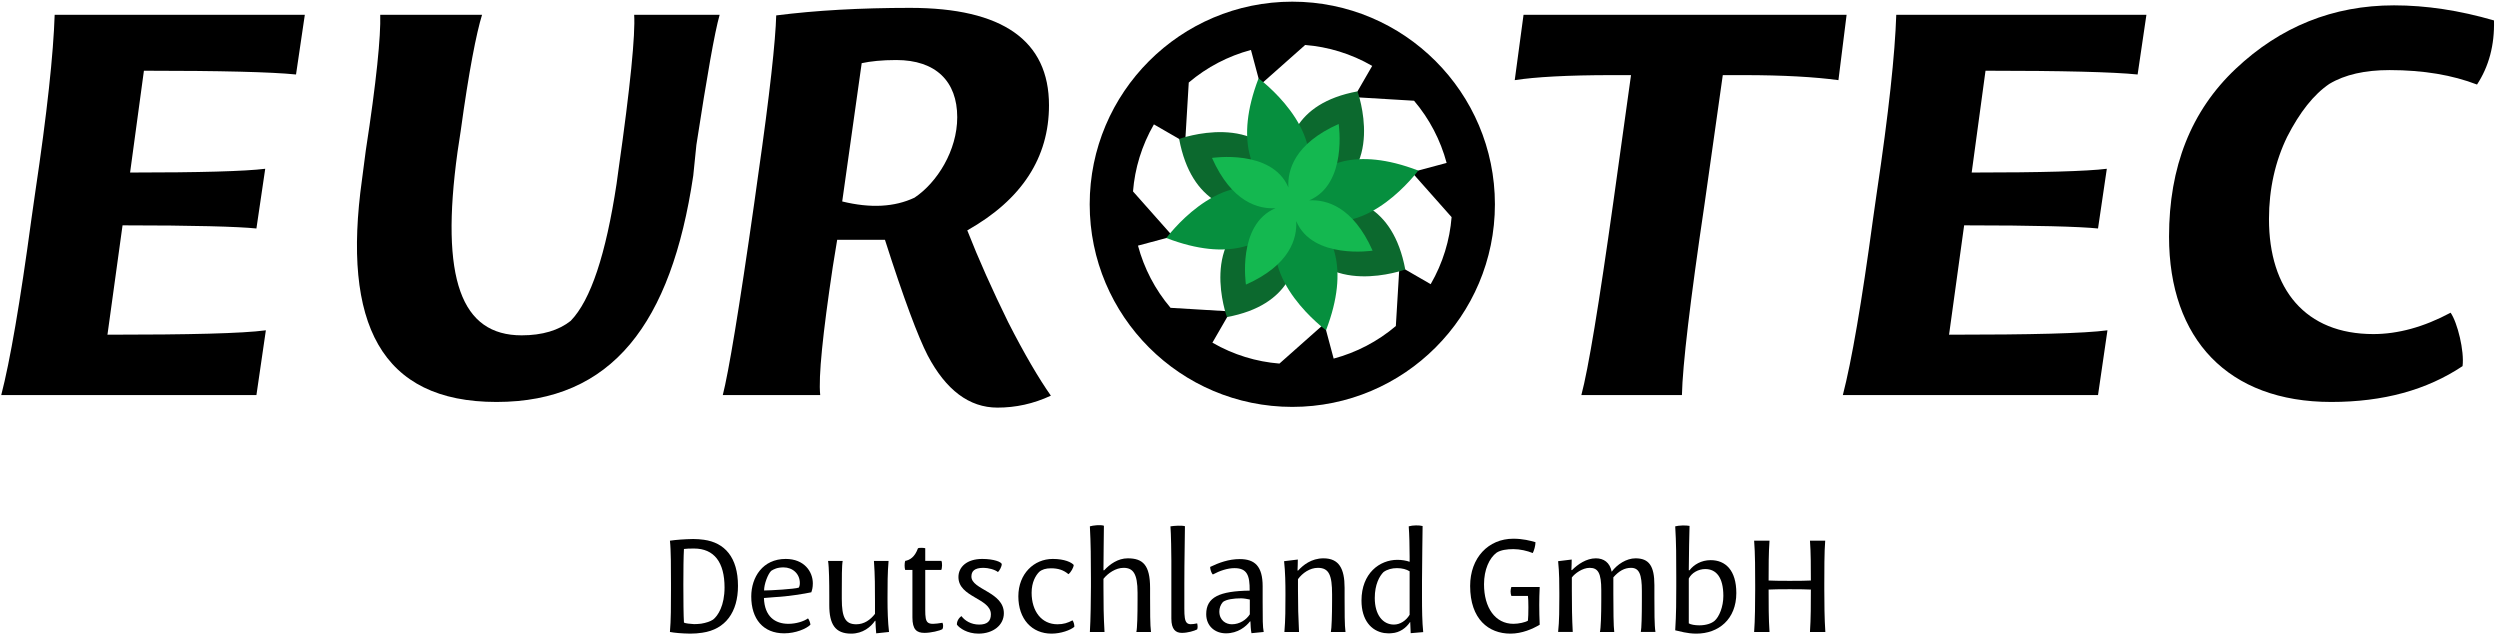<?xml version="1.0" encoding="UTF-8" standalone="no"?><!DOCTYPE svg PUBLIC "-//W3C//DTD SVG 1.1//EN" "http://www.w3.org/Graphics/SVG/1.1/DTD/svg11.dtd"><svg width="100%" height="100%" viewBox="0 0 354 90" version="1.1" xmlns="http://www.w3.org/2000/svg" xmlns:xlink="http://www.w3.org/1999/xlink" xml:space="preserve" xmlns:serif="http://www.serif.com/" style="fill-rule:evenodd;clip-rule:evenodd;stroke-linejoin:round;stroke-miterlimit:2;"><g id="ET-Logo-ohneClaim-farbig_pos"><g><g><g><g><path d="M182.99,0.237c15.835,0 28.69,12.856 28.69,28.69c-0,15.834 -12.855,28.689 -28.69,28.689c-15.834,0 -28.689,-12.855 -28.689,-28.689c-0,-15.834 12.855,-28.69 28.689,-28.69Zm-19.596,17.376c-1.735,3.006 -2.702,6.246 -2.96,9.493l5.635,6.355l-4.931,1.321c0.859,3.207 2.419,6.226 4.612,8.807l8.481,0.509l-2.554,4.425c3.005,1.735 6.246,2.702 9.492,2.96l6.355,-5.635l1.322,4.931c3.206,-0.859 6.226,-2.419 8.806,-4.612l0.51,-8.481l4.424,2.555c1.736,-3.006 2.702,-6.247 2.961,-9.493l-5.635,-6.355l4.931,-1.322c-0.86,-3.206 -2.419,-6.225 -4.613,-8.806l-8.481,-0.509l2.555,-4.425c-3.006,-1.736 -6.246,-2.702 -9.493,-2.961l-6.355,5.635l-1.321,-4.931c-3.207,0.86 -6.226,2.419 -8.807,4.613l-0.509,8.481l-4.425,-2.555Z"/><g><path d="M179.057,29.994c-4.197,0.29 -10.348,-0.985 -12.091,-10.319c0,0 11.633,-4.252 15.23,5.076c-0.301,-4.074 0.893,-10.123 10.025,-11.812c-0,0 4.218,11.601 -5.325,14.905c4.198,-0.29 10.348,0.985 12.091,10.318c-0,0 -11.633,4.253 -15.23,-5.075c0.301,4.074 -0.892,10.122 -10.025,11.811c0,0 -4.218,-11.6 5.325,-14.904Z" style="fill:#0c692e;"/></g><g><path d="M181.173,31.846c-2.266,2.541 -6.991,5.321 -16.014,1.859c-0,-0 7.144,-9.739 14.912,-6.596c-2.541,-2.265 -5.321,-6.991 -1.859,-16.014c0,-0 9.739,7.144 6.596,14.913c2.265,-2.542 6.991,-5.321 16.014,-1.859c0,-0 -7.144,9.739 -14.913,6.595c2.542,2.266 5.321,6.991 1.859,16.015c0,-0 -9.738,-7.145 -6.595,-14.913Z" style="fill:#068f3e;"/></g><path d="M180.608,29.481c-2.418,0.139 -6.192,-0.84 -8.989,-7.12c-0,0 8.491,-1.305 10.817,4.183c-0.139,-2.417 0.84,-6.192 7.12,-8.989c-0,0 1.305,8.491 -4.183,10.818c2.417,-0.139 6.192,0.84 8.989,7.119c0,0 -8.491,1.305 -10.818,-4.183c0.139,2.418 -0.84,6.192 -7.119,8.989c-0,0 -1.305,-8.491 4.183,-10.817Z" style="fill:#14b850;"/></g></g></g></g><g><path d="M37.644,46.771c-3.293,0.445 -10.769,0.623 -22.428,0.623l2.136,-15.486c10.057,0 16.376,0.178 18.957,0.445l1.246,-8.455c-2.848,0.356 -9.256,0.534 -19.135,0.534l1.958,-14.418c10.858,0 18.067,0.178 21.538,0.534l1.246,-8.455l-35.422,0c-0.178,5.518 -1.068,13.884 -2.759,25.187l-0.534,3.738c-1.602,11.837 -3.026,20.114 -4.272,24.92l36.134,0l1.335,-9.167Z" style="fill-rule:nonzero;"/><path d="M53.842,2.093c0.089,3.026 -0.534,9.434 -2.047,19.224l-0.534,4.094c-2.848,20.381 2.67,31.506 19.046,31.506c16.376,0 24.742,-11.125 27.857,-32.04l0.445,-4.361c1.513,-9.79 2.581,-15.931 3.293,-18.423l-12.104,0c0.178,2.759 -0.534,10.146 -2.225,21.983l-0.267,1.958c-1.513,9.968 -3.649,16.465 -6.497,19.402c-1.691,1.335 -4.005,2.047 -6.942,2.047c-8.544,0 -11.57,-7.921 -9.078,-25.988l0.445,-2.937c1.157,-8.455 2.225,-13.884 3.026,-16.465l-14.418,0Z" style="fill-rule:nonzero;"/><path d="M116.142,55.938c-0.267,-2.581 0.356,-8.633 1.78,-18.156l0.623,-3.827l6.764,0c2.67,8.366 4.717,13.795 6.052,16.376c2.581,4.895 5.874,7.387 9.879,7.387c2.581,0 5.073,-0.534 7.565,-1.691c-1.691,-2.403 -3.738,-5.874 -6.052,-10.413c-2.225,-4.539 -4.183,-8.9 -5.785,-12.994c7.743,-4.361 11.57,-10.324 11.57,-17.711c0,-9.167 -6.586,-13.795 -19.669,-13.795c-7.031,0 -13.35,0.356 -18.957,1.068c-0.089,3.471 -0.89,11.036 -2.581,22.784l-0.534,3.827c-2.136,15.041 -3.649,24.03 -4.45,27.145l13.795,0Zm19.402,-39.338c0,4.717 -2.848,9.256 -6.052,11.392c-2.848,1.335 -6.23,1.513 -10.235,0.534l2.759,-19.58c1.246,-0.267 2.848,-0.445 4.895,-0.445c5.607,0 8.633,3.026 8.633,8.099Z" style="fill-rule:nonzero;"/><path d="M214.487,11.349c2.848,-0.445 7.476,-0.712 13.795,-0.712l2.67,0l-2.492,17.889c-2.047,14.596 -3.56,23.763 -4.539,27.412l14.24,0c0.089,-4.183 1.157,-13.261 3.204,-27.056l2.581,-18.245l2.937,0c5.696,0 10.146,0.267 13.439,0.712l1.157,-9.256l-45.746,0l-1.246,9.256Z" style="fill-rule:nonzero;"/><path d="M298.414,46.771c-3.293,0.445 -10.769,0.623 -22.428,0.623l2.136,-15.486c10.057,0 16.376,0.178 18.957,0.445l1.246,-8.455c-2.848,0.356 -9.256,0.534 -19.135,0.534l1.958,-14.418c10.858,0 18.067,0.178 21.538,0.534l1.246,-8.455l-35.422,0c-0.178,5.518 -1.068,13.884 -2.759,25.187l-0.534,3.738c-1.602,11.837 -3.026,20.114 -4.272,24.92l36.134,0l1.335,-9.167Z" style="fill-rule:nonzero;"/><path d="M338.998,0.758c-8.633,0 -16.109,3.026 -22.428,8.989c-6.319,5.963 -9.434,13.884 -9.434,23.763c0,14.507 8.366,23.407 22.962,23.407c7.387,0 13.528,-1.691 18.601,-5.073c0.267,-2.136 -0.712,-6.141 -1.691,-7.565c-3.827,2.047 -7.476,3.026 -10.947,3.026c-9.612,0 -14.774,-6.319 -14.774,-16.287c0,-4.272 0.89,-8.188 2.581,-11.659c1.78,-3.471 3.738,-5.963 5.963,-7.476c2.225,-1.335 5.073,-1.958 8.544,-1.958c4.806,0 8.9,0.712 12.371,2.047c1.691,-2.581 2.492,-5.607 2.403,-9.078c-4.895,-1.424 -9.612,-2.136 -14.151,-2.136Z" style="fill-rule:nonzero;"/></g><g><path d="M94.861,89.487c0.684,0.128 1.624,0.213 2.863,0.235c0.598,-0 1.175,-0.043 1.71,-0.128c3.311,-0.471 5.064,-2.949 5.064,-6.624c-0,-4.081 -1.902,-6.133 -4.829,-6.539c-0.471,-0.064 -0.983,-0.107 -1.518,-0.107c-1.239,0.022 -2.371,0.107 -3.29,0.236c0.149,1.239 0.149,3.974 0.149,6.046l0,0.898c0,2.158 0,4.359 -0.149,5.983Zm1.987,-11.752c0.235,-0.043 0.833,-0.064 1.41,-0.064c2.885,-0 4.338,1.965 4.338,5.512c-0,2.564 -0.919,3.996 -1.624,4.552c-0.385,0.256 -1.004,0.47 -1.688,0.577c-0.342,0.042 -0.684,0.064 -1.004,0.064c-0.534,-0.022 -1.24,-0.107 -1.432,-0.214c-0.064,-0.962 -0.085,-3.184 -0.085,-5.385c-0,-2.008 0.021,-3.995 0.085,-5.042Z" style="fill-rule:nonzero;"/><path d="M111.25,79.145c-3.248,-0 -4.872,2.585 -4.872,5.32c-0,3.184 1.688,5.214 4.658,5.214c1.624,0 3.141,-0.641 3.718,-1.218c-0,-0.214 -0.171,-0.705 -0.342,-0.897c-0.598,0.427 -1.688,0.769 -2.778,0.769c-1.88,-0 -3.376,-1.026 -3.461,-3.654l1.56,-0.128c1.837,-0.086 4.294,-0.492 5.149,-0.684c0.107,-0.32 0.214,-0.641 0.214,-1.261c-0,-1.666 -1.218,-3.461 -3.846,-3.461Zm-3.056,4.466c0,-0.876 0.513,-2.287 1.004,-2.778c0.364,-0.235 0.855,-0.491 1.752,-0.491c1.283,-0 2.308,0.897 2.308,2.222c0,0.277 -0.064,0.513 -0.149,0.641c-0.599,0.213 -4.06,0.406 -4.915,0.406Z" style="fill-rule:nonzero;"/><path d="M117.254,79.423c0.149,0.94 0.171,3.119 0.171,4.957l-0,1.303c-0,2.714 0.833,4.039 3.098,4.039c1.667,-0 2.799,-0.962 3.376,-1.816l0.064,-0c0.022,0.598 0.043,1.196 0.107,1.773l1.816,-0.192c-0.171,-1.411 -0.213,-3.163 -0.213,-4.423l-0,-0.577c-0,-1.539 -0,-3.419 0.149,-5.064l-2.073,-0c0.15,2.072 0.15,3.803 0.15,5.812l0,1.688c-0.662,0.854 -1.538,1.474 -2.649,1.474c-1.539,-0 -2.052,-0.94 -2.052,-3.59l0,-0.94c0,-1.987 0,-3.846 0.128,-4.444l-2.072,-0Z" style="fill-rule:nonzero;"/><path d="M129.198,87.414c0,1.731 0.598,2.201 1.71,2.201c0.897,-0 2.179,-0.299 2.542,-0.534c0.128,-0.214 0.128,-0.684 0,-0.898c-2.201,0.364 -2.436,0.193 -2.436,-1.837l0,-5.641l2.265,-0c0.129,-0.193 0.171,-1.026 0.022,-1.282l-2.287,-0l0,-1.795c-0.192,-0.064 -0.833,-0.086 -1.025,-0c-0.47,1.282 -1.154,1.667 -1.816,1.795c-0.107,0.32 -0.107,0.983 -0,1.282l1.025,-0l0,6.709Z" style="fill-rule:nonzero;"/><path d="M141.848,79.893c-0.022,-0.321 -1.133,-0.748 -2.757,-0.748c-2.201,-0 -3.376,1.154 -3.376,2.564c0,2.885 4.594,2.991 4.594,5.278c0,1.004 -0.555,1.453 -1.667,1.453c-1.132,-0 -2.029,-0.556 -2.499,-1.197c-0.342,0.214 -0.684,0.727 -0.642,1.218c0.364,0.47 1.432,1.261 3.056,1.261c2.094,-0 3.59,-1.218 3.59,-2.885c-0,-3.034 -4.594,-3.333 -4.594,-5.192c-0,-0.748 0.406,-1.239 1.709,-1.239c0.663,-0 1.603,0.235 2.051,0.598c0.235,-0.214 0.535,-0.791 0.535,-1.111Z" style="fill-rule:nonzero;"/><path d="M149.07,79.145c-2.65,-0 -4.872,2.094 -4.872,5.299c-0,3.205 1.902,5.278 4.701,5.278c1.325,-0 2.671,-0.492 3.226,-0.962c0.022,-0.299 -0.107,-0.726 -0.256,-0.919c-0.684,0.364 -1.282,0.556 -2.137,0.556c-2.243,-0 -3.654,-1.838 -3.654,-4.466c0,-1.517 0.599,-2.478 1.069,-2.948c0.384,-0.342 0.94,-0.513 1.666,-0.513c1.005,-0 1.774,0.235 2.479,0.833c0.363,-0.278 0.726,-0.94 0.748,-1.303c-0.299,-0.364 -1.282,-0.855 -2.97,-0.855Z" style="fill-rule:nonzero;"/><path d="M156.249,80.747c0,-1.901 0.064,-5.512 0.064,-6.303c-0.491,-0.171 -1.56,-0.043 -1.987,0.086c0.128,2.393 0.15,4.658 0.15,7.393l-0,1.154c-0,1.559 -0.043,4.743 -0.15,6.41l2.073,-0c-0.128,-2.201 -0.15,-3.953 -0.15,-6.389l0,-1.133c0.641,-0.812 1.752,-1.559 2.842,-1.559c1.325,-0 1.987,0.769 1.987,3.525l0,1.047c0,2.03 -0.043,4.017 -0.171,4.509l2.073,-0c-0.128,-0.898 -0.128,-3.099 -0.128,-4.958l-0,-1.26c-0,-3.269 -1.026,-4.21 -3.163,-4.21c-1.389,0 -2.542,0.834 -3.333,1.688l-0.107,0Z" style="fill-rule:nonzero;"/><path d="M165.864,87.585c0,1.56 0.62,2.03 1.496,2.03c0.812,-0 1.752,-0.278 2.158,-0.492c0.107,-0.235 0.064,-0.619 0,-0.854c-1.538,0.32 -1.816,0.107 -1.816,-2.094l0,-3.462c0,-3.461 0.085,-6.752 0.085,-8.205c-0.491,-0.128 -1.474,-0.064 -2.051,0.022c0.086,1.068 0.128,3.931 0.128,4.829l0,8.226Z" style="fill-rule:nonzero;"/><path d="M178.792,83.034c-0,-2.863 -1.111,-3.868 -3.248,-3.868c-1.539,0 -2.949,0.513 -4.188,1.111c-0,0.3 0.149,0.855 0.384,1.069c0.983,-0.534 2.094,-0.898 3.056,-0.898c1.795,0 2.179,1.026 2.158,3.184c-4.273,0.064 -6.154,0.919 -6.154,3.333c0,1.688 1.24,2.714 2.799,2.714c1.688,0 2.842,-0.962 3.398,-1.688l0.064,-0c0.021,0.47 0.043,1.197 0.149,1.667l1.731,-0.171c-0.149,-0.748 -0.149,-1.774 -0.149,-4.295l-0,-2.158Zm-6.133,3.547c0,-0.449 0.15,-0.94 0.513,-1.346c0.491,-0.364 1.496,-0.513 2.585,-0.513c0.364,-0 0.919,0.107 1.218,0.171l0,2.094c-0.491,0.769 -1.431,1.41 -2.542,1.41c-0.855,-0 -1.774,-0.556 -1.774,-1.816Z" style="fill-rule:nonzero;"/><path d="M190.522,89.487c-0.128,-0.876 -0.128,-2.992 -0.128,-4.829l0,-1.432c0,-2.714 -0.791,-4.167 -2.991,-4.167c-1.731,0 -2.906,0.983 -3.59,1.731l-0.086,0c0.022,-0.491 0.043,-1.047 0.043,-1.56l-1.944,0.235c0.171,1.539 0.192,3.291 0.192,4.445l0,0.47c0,1.581 0,3.44 -0.149,5.107l2.072,-0c-0.107,-2.073 -0.149,-3.718 -0.149,-5.898l-0,-1.581c0.641,-0.876 1.688,-1.602 2.82,-1.602c1.581,-0 2.009,1.047 2.009,3.739l-0,0.94c-0,2.009 -0.065,3.932 -0.171,4.402l2.072,-0Z" style="fill-rule:nonzero;"/><path d="M201.526,89.508c-0.149,-1.453 -0.171,-3.162 -0.171,-5.021l0,-2.222c0,-2.244 0.086,-7.137 0.086,-7.778c-0.449,-0.128 -1.389,-0.128 -1.966,0.043c0.086,1.111 0.128,2.927 0.128,4.23l0,0.791c-0.448,-0.171 -1.111,-0.278 -1.73,-0.278c-2.522,0 -5.086,1.902 -5.086,5.769c0,2.757 1.368,4.295 3.205,4.594c0.364,0.043 0.727,0.064 1.09,0.022c1.09,-0.064 2.03,-0.727 2.585,-1.582l0.022,0.022l0.064,1.56l1.773,-0.15Zm-1.923,-2.457c-0.512,0.855 -1.367,1.389 -2.222,1.389c-1.581,-0 -2.713,-1.389 -2.713,-3.761c-0,-1.923 0.662,-3.098 1.239,-3.675c0.534,-0.385 1.196,-0.556 1.902,-0.556c0.747,0 1.346,0.171 1.794,0.449l0,6.154Z" style="fill-rule:nonzero;"/><path d="M214.283,76.282c-3.526,-0 -6.111,2.692 -6.111,6.688c-0,4.722 2.628,6.752 5.705,6.752c1.645,-0 3.141,-0.663 4.145,-1.261c-0.043,-0.983 -0.064,-1.902 -0.064,-2.82c-0,-0.812 0.021,-1.624 0.064,-2.522l-4.017,0c-0.064,0.193 -0.107,0.406 -0.107,0.62c0,0.235 0.043,0.47 0.107,0.641l2.35,-0c0.043,0.32 0.064,0.94 0.064,1.602c0,0.748 -0.021,1.539 -0.064,1.902c-0.342,0.235 -1.324,0.449 -2.051,0.449c-2.585,-0 -4.167,-2.286 -4.167,-5.598c0,-2.073 0.748,-3.718 1.795,-4.487c0.577,-0.364 1.432,-0.492 2.372,-0.492c0.919,0 1.944,0.235 2.735,0.556c0.192,-0.364 0.385,-1.047 0.385,-1.539c-0.748,-0.213 -1.774,-0.491 -3.141,-0.491Z" style="fill-rule:nonzero;"/><path d="M228.577,89.487c-0.106,-0.748 -0.128,-3.269 -0.128,-5.385l0,-2.35c0.769,-0.876 1.56,-1.346 2.5,-1.346c1.154,-0 1.539,0.897 1.539,3.269l-0,1.389c-0,2.03 -0.043,3.953 -0.15,4.423l2.073,-0c-0.15,-0.898 -0.15,-3.034 -0.15,-4.872l0,-1.774c0,-2.713 -0.769,-3.782 -2.671,-3.782c-1.282,0 -2.607,0.855 -3.376,1.902c-0.256,-1.325 -1.132,-1.902 -2.243,-1.902c-1.325,0 -2.543,0.834 -3.376,1.667l-0.086,0c0.021,-0.491 0.043,-1.004 0.043,-1.496l-1.923,0.235c0.171,1.582 0.171,3.334 0.171,4.445l-0,0.619c-0,1.432 -0,3.505 -0.171,4.958l2.072,-0c-0.106,-1.945 -0.128,-3.74 -0.128,-5.834l0,-1.88c0.406,-0.555 1.496,-1.367 2.522,-1.367c1.196,-0 1.645,0.747 1.645,3.162l-0,1.432c-0,2.051 -0.064,4.017 -0.192,4.487l2.029,-0Z" style="fill-rule:nonzero;"/><path d="M239.133,80.747c0.021,-2.286 0.064,-5.256 0.107,-6.281c-0.534,-0.107 -1.56,-0.065 -2.03,0.064c0.149,2.307 0.149,4.529 0.149,7.136l0,1.411c0,1.816 0,3.867 -0.149,6.175c0.619,0.128 1.688,0.47 2.991,0.47c3.141,-0 5.663,-2.03 5.663,-5.748c-0,-3.205 -1.518,-4.658 -3.633,-4.658c-1.325,-0 -2.393,0.641 -2.991,1.431l-0.107,0Zm-0,1.176c0.384,-0.791 1.346,-1.346 2.329,-1.346c1.538,-0 2.564,1.153 2.564,3.803c-0,1.56 -0.598,2.97 -1.239,3.526c-0.449,0.384 -1.218,0.641 -2.158,0.641c-0.641,-0 -1.218,-0.107 -1.496,-0.278l-0,-6.346Z" style="fill-rule:nonzero;"/><path d="M258.47,89.487c-0.128,-1.795 -0.149,-4.252 -0.149,-6.047l-0,-0.705c-0,-1.71 -0,-4.68 0.128,-6.175l-2.158,-0c0.128,1.602 0.128,3.952 0.128,5.64c-0.855,0.065 -5.128,0.065 -5.983,0c0,-1.794 0,-3.952 0.128,-5.64l-2.179,-0c0.149,1.688 0.149,4.572 0.149,6.281l0,0.663c0,1.795 -0.021,4.359 -0.149,5.983l2.179,-0c-0.128,-1.881 -0.128,-4.039 -0.128,-6.004c0.876,-0.065 5.128,-0.065 5.983,-0c-0,1.965 -0,4.123 -0.128,6.004l2.179,-0Z" style="fill-rule:nonzero;"/></g></g></svg>